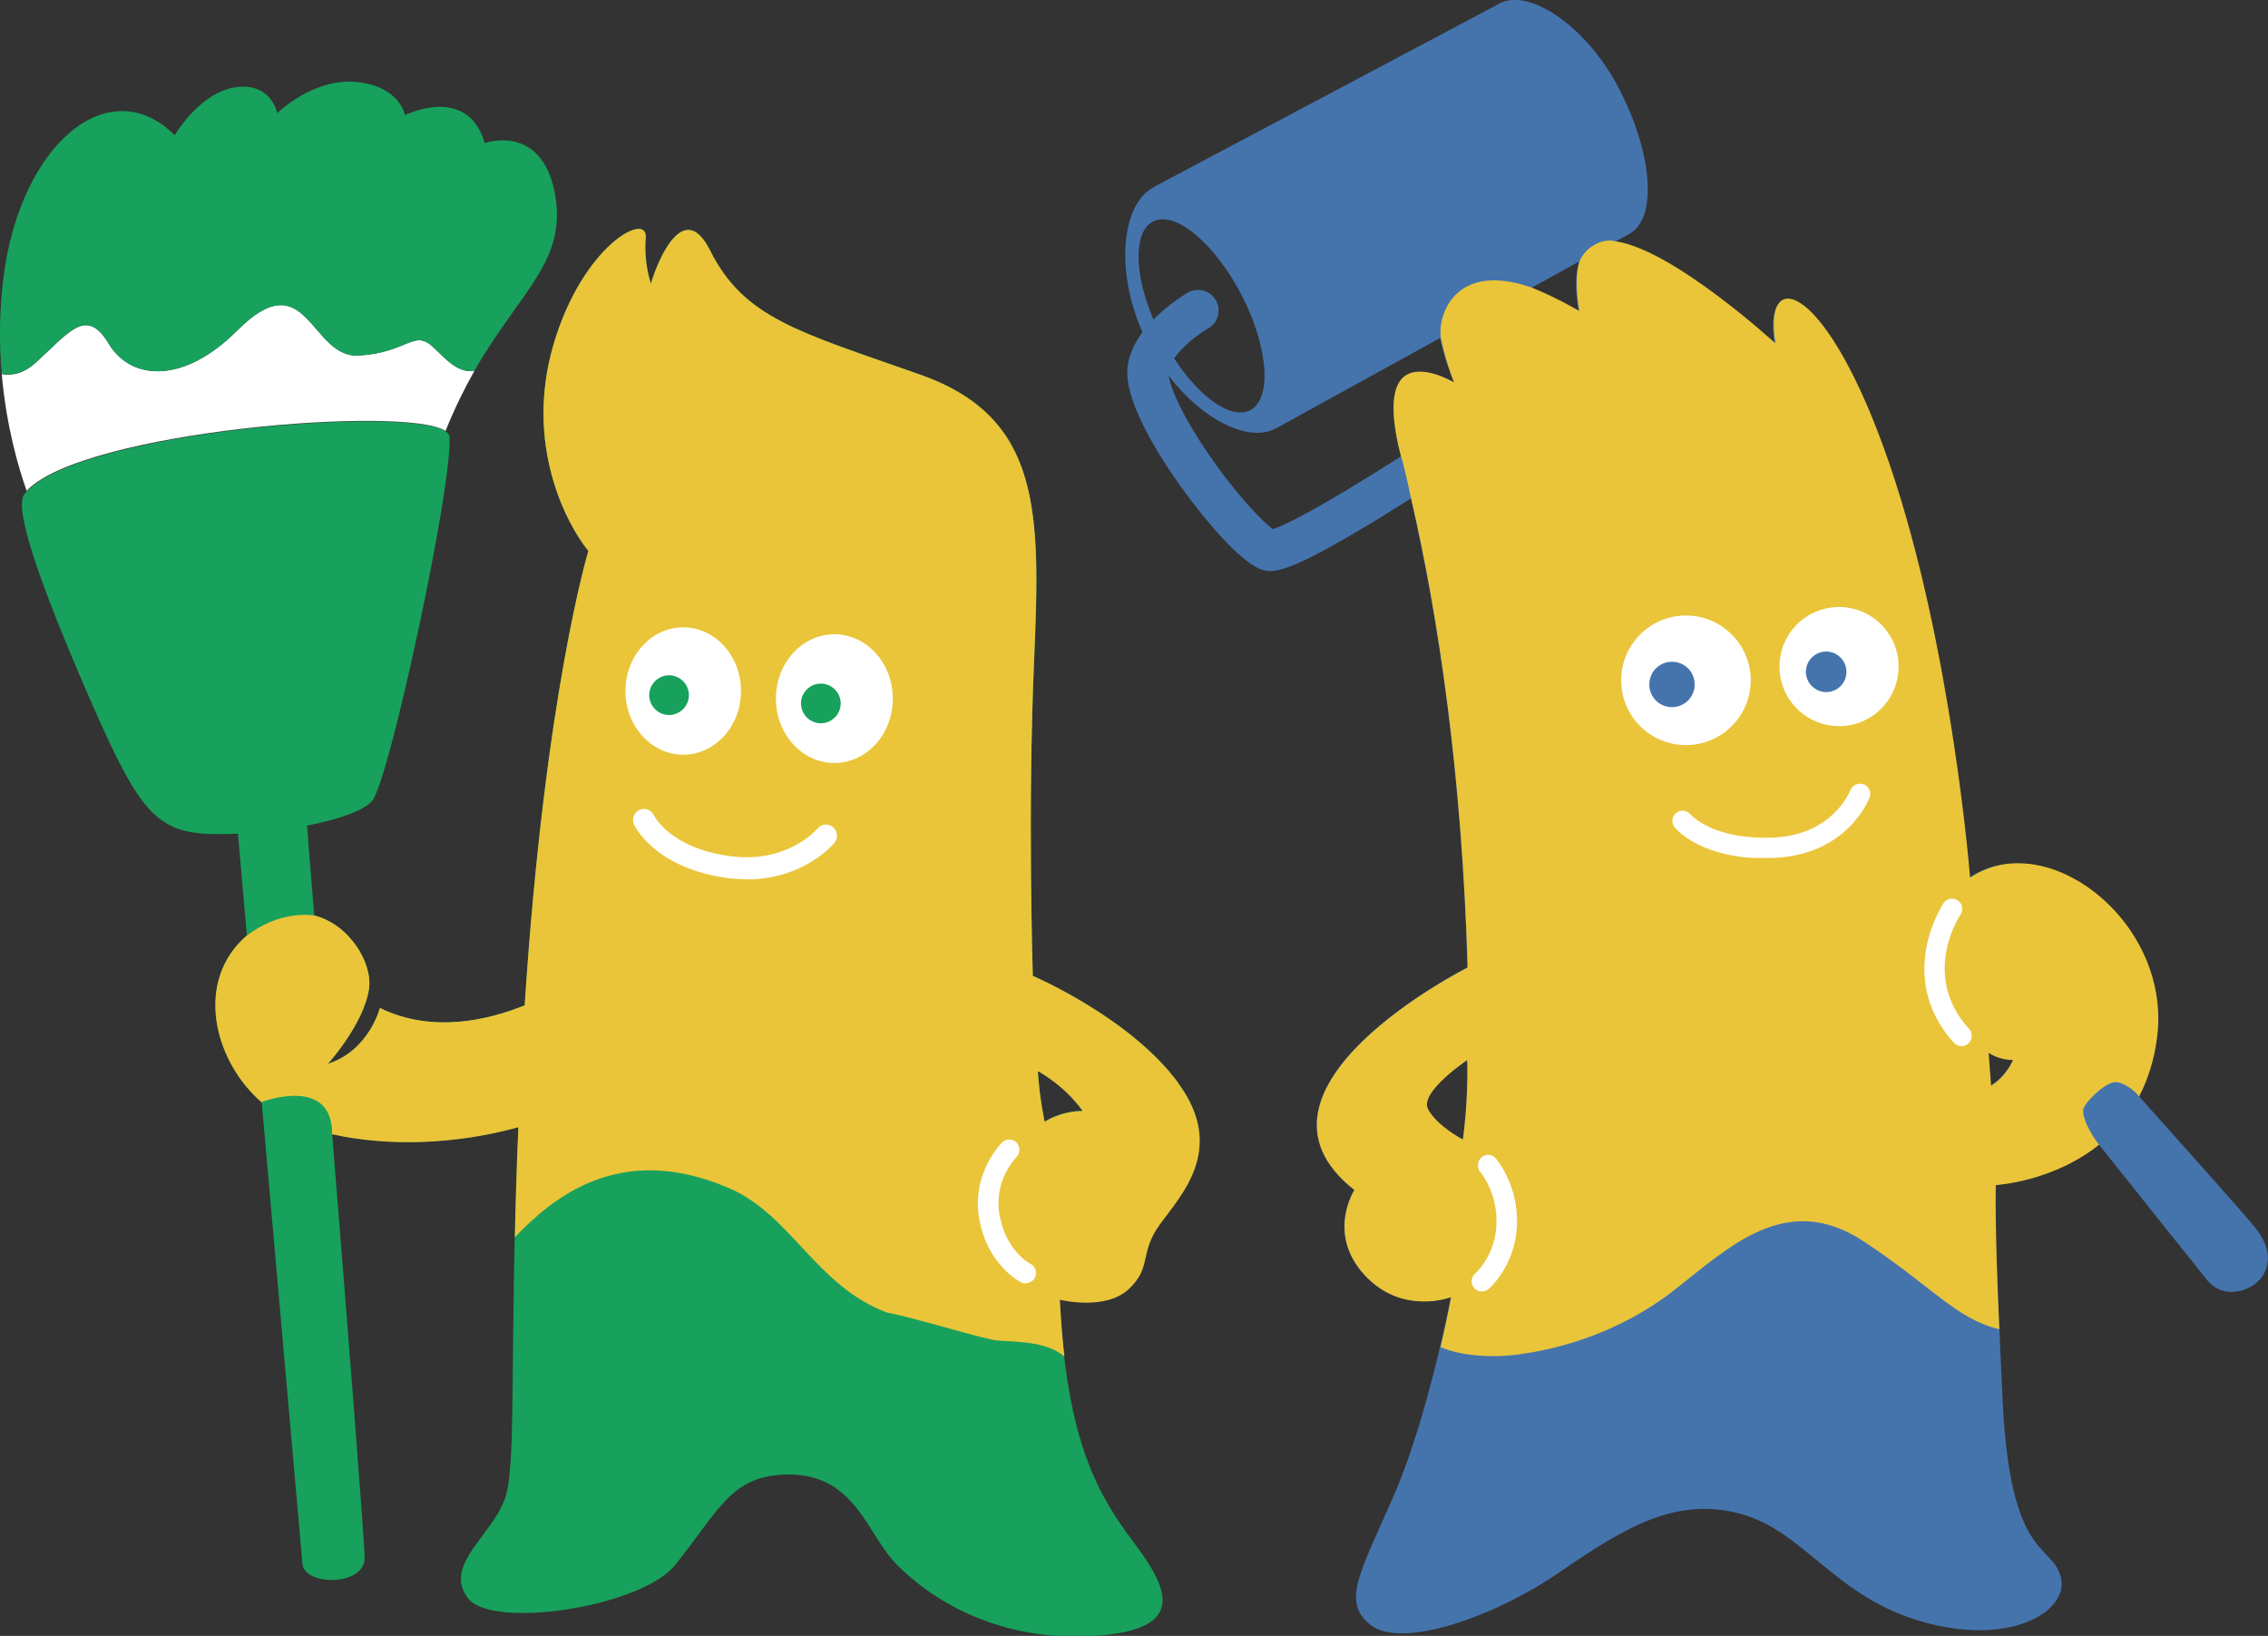 <svg xmlns="http://www.w3.org/2000/svg" xmlns:xlink="http://www.w3.org/1999/xlink" id="_&#x30EC;&#x30A4;&#x30E4;&#x30FC;_1" data-name="&#x30EC;&#x30A4;&#x30E4;&#x30FC;_1" viewBox="0 0 104 75"><rect x="0" y="0" width="104" height="75" fill="#333333" stroke="none"/><defs><style>      .cls-1 {        fill: none;      }      .cls-2 {        fill: #fff;      }      .cls-3 {        fill: #4574ad;      }      .cls-4 {        fill: #17a15c;      }      .cls-5 {        clip-path: url(#clippath);      }      .cls-6 {        fill: #eac53a;      }    </style><clipPath id="clippath"><rect class="cls-1" width="104" height="75"></rect></clipPath></defs><g class="cls-5"><g id="character3_1"><g id="_&#xE3;_x83__xAC_&#xE3;_x82__xA4_&#xE3;_x83__xA4_&#xE3;_x83__xBC__1" data-name="&#xE3;_x83__xAC_&#xE3;_x82__xA4_&#xE3;_x83__xA4_&#xE3;_x83__xBC__1"><g id="Group"><path id="Vector" class="cls-4" d="M48.59,59.56s2.08.52,3.16-.49c1.08-1.01.46-1.63,1.43-2.97.97-1.34,3.05-3.45.85-6.45-2.21-3.01-6.67-4.91-6.67-4.91,0,0-.24-7.67.06-14.47.29-6.81.35-11.13-5.24-13.1-5.59-1.97-8.06-2.58-9.62-5.69-1.22-2.43-2.42.51-2.71,1.52,0,0-.34-.89-.24-2.11.1-1.21-2.89.34-4.23,4.91s.59,8.22,1.6,9.46c0,0-1.99,6.53-2.92,20.83-1.65.67-4.24,1.3-6.64.12,0,0-.49,1.95-2.38,2.56,0,0,1.63-1.8,1.88-3.42.18-1.19-.89-2.97-2.51-3.38-.15-1.85-.27-3.29-.33-4.12,1.4-.27,2.56-.67,2.97-1.11.79-.86,3.74-14.64,3.56-16.72,0-.09-.07-.16-.17-.24-1.75-1.2-16.63.01-19.21,2.74-.04.05-.08.09-.11.13-.51.65.74,4.22,3.03,9.46,2.29,5.24,3.06,6.13,5.85,6.13.3,0,.6,0,.91-.02.07.82.22,2.49.41,4.66-2.42,2.08-1.53,5.74.68,7.65.83,9.4,1.82,20.59,1.87,21.17.09,1.01,2.85,1.04,2.85-.28,0-.71-.77-10.48-1.49-19.43,2.56.58,5.7.47,8.54-.32-.44,10.39-.05,15.55-.63,17.08-.64,1.7-2.78,2.99-1.71,4.49,1.07,1.5,7.95.44,9.51-1.47,2.02-2.48,2.56-4.17,5.23-4.17,3.08,0,3.6,2.78,4.96,4.14,2.04,2.04,5.22,3.55,9.2,3.25,3.98-.3,3.35-2.03,1.7-4.22-1.65-2.19-3.12-4.62-3.44-11.18ZM12,50.52c.83,9.4,1.82,20.59,1.87,21.17.09,1.01,2.85,1.04,2.85-.28,0-.71-.77-10.48-1.49-19.43M47.59,49.1s1.2.62,2.06,1.83c0,0-.86-.05-1.75.49,0,0-.23-1.06-.31-2.31Z"></path><path id="Vector_2" class="cls-6" d="M54.03,49.65c-2.21-3.01-6.67-4.91-6.67-4.91,0,0-.24-7.67.06-14.47.29-6.81.35-11.13-5.24-13.1-5.59-1.97-8.06-2.58-9.62-5.69-1.22-2.43-2.42.51-2.71,1.52,0,0-.34-.89-.24-2.11.1-1.21-2.89.34-4.23,4.91s.59,8.22,1.6,9.46c0,0-1.99,6.53-2.92,20.83-1.65.67-4.24,1.3-6.64.12,0,0-.49,1.95-2.38,2.56,0,0,1.63-1.8,1.88-3.42.18-1.19-.89-2.97-2.51-3.38-.29-.04-1.63-.18-3.09.92-2.42,2.08-1.53,5.74.68,7.65.54.55,2.32,1.29,3.23,1.46,2.56.58,5.7.47,8.54-.32-.08,1.84-.13,3.52-.16,5.04,1.67-1.73,4.77-4.45,9.86-2.23,2.8,1.22,3.95,4.45,7.18,5.68,1.22.22,4.56,1.26,5.1,1.29,1.22.07,2.27.09,3.06.73-.09-.79-.16-1.65-.21-2.6,0,0,2.08.52,3.16-.49,1.08-1.01.46-1.63,1.43-2.97.97-1.34,3.05-3.45.85-6.45h-.01ZM47.9,51.42s-.23-1.06-.31-2.31c0,0,1.2.62,2.06,1.83,0,0-.86-.05-1.75.49Z"></path><g id="Group_2"><path id="Vector_3" class="cls-2" d="M20.43,19.76c.42-1.05.87-1.95,1.32-2.75-.79.09-1.31-.56-1.9-1.11-.88-.81-1.15.26-3.39.4-2.24.14-2.37-4.38-5.59-1.14-2.44,2.44-4.85,2.31-5.89.59-1.03-1.72-1.83-.48-3.36.89-.55.5-1.08.59-1.54.51.21,2.39.76,4.27,1.14,5.35,2.58-2.74,17.45-3.94,19.21-2.74h0Z"></path><path id="Vector_4" class="cls-4" d="M1.62,16.64c1.53-1.38,2.33-2.61,3.36-.89,1.03,1.72,3.45,1.85,5.89-.59,3.23-3.23,3.35,1.29,5.59,1.14,2.24-.14,2.51-1.21,3.39-.4.59.55,1.11,1.2,1.9,1.11,2.09-3.66,4.29-5.05,3.69-8.16-.62-3.22-3.21-2.29-3.21-2.29-.8-2.72-3.66-1.28-3.66-1.28,0,0-.21-1.31-2.2-1.52-1.99-.21-3.66,1.43-3.66,1.43,0,0-.25-1.42-1.9-1.19-1.65.23-2.8,2.2-2.8,2.2C5.01,3.2.93,6.6.16,12.71c-.2,1.6-.2,3.09-.08,4.43.46.08.99-.01,1.54-.51Z"></path></g><path id="Vector_5" class="cls-2" d="M31.33,34.6c1.46,0,2.65-1.31,2.65-2.92s-1.19-2.92-2.65-2.92-2.65,1.31-2.65,2.92,1.19,2.92,2.65,2.92Z"></path><path id="Vector_6" class="cls-2" d="M38.26,34.98c1.48,0,2.68-1.32,2.68-2.95s-1.2-2.95-2.68-2.95-2.68,1.32-2.68,2.95,1.2,2.95,2.68,2.95Z"></path><path id="Vector_7" class="cls-4" d="M30.68,32.78c.5,0,.91-.41.91-.91s-.41-.91-.91-.91-.91.41-.91.91.41.91.91.91Z"></path><path id="Vector_8" class="cls-4" d="M37.64,33.16c.5,0,.91-.41.91-.91s-.41-.91-.91-.91-.91.41-.91.91.41.91.91.91Z"></path><path id="Vector_9" class="cls-2" d="M34.23,40.31c-.31,0-.64-.02-.98-.07-3.25-.48-4.14-2.37-4.18-2.44-.11-.25,0-.55.25-.67.25-.11.55,0,.66.24.04.07.75,1.48,3.41,1.87,2.67.39,4.05-1.19,4.1-1.26.18-.21.49-.24.71-.06.21.18.24.49.07.71-.06.08-1.42,1.69-4.03,1.69h0Z"></path><path id="Vector_10" class="cls-2" d="M47.03,58.84c-.07,0-.14-.02-.21-.05-.06-.03-1.52-.78-1.91-2.87-.39-2.1.98-3.48,1.04-3.54.19-.18.48-.18.66,0,.18.19.18.48,0,.67-.05.05-1.07,1.1-.77,2.69.3,1.61,1.36,2.18,1.41,2.2.23.12.32.4.21.63-.08.16-.25.26-.42.26h0Z"></path><path id="Vector_11" class="cls-4" d="M12,50.52s3.23-1.23,3.23,1.46c0,0-2.49.51-3.23-1.46Z"></path><g id="Group_3"><path id="Vector_12" class="cls-3" d="M98.03,50.21c.37-.73.65-1.59.79-2.6.72-5.29-5.04-9.73-8.56-7.35,0,0-.81-10.57-3.66-18.92-2.84-8.35-5.83-9.18-5.22-5.54,0,0-4.7-4.34-7.35-4.7l.67-.37s0,0,.01,0l.03-.02s.03-.02.04-.03c1.21-.74.99-3.64-.51-6.56-1.5-2.92-4.06-4.57-5.38-4.02-.03.01-.06.02-.09.04l-15.83,8.4s-.06.04-.09.06c-1.39.71-1.79,3.72-.49,6.63-.4.54-.7,1.17-.7,1.86.01,1.56,1.54,3.93,2.45,5.21.39.54,2.39,3.28,3.65,3.79.12.05.25.08.39.09.49.02,1.22-.23,2.77-1.08.98-.54,2.24-1.29,3.75-2.25,1.24,5.43,2.35,12.71,2.59,21.5,0,0-11.07,5.57-5.19,10.2,0,0-1.28,1.98.45,3.88,1.73,1.9,3.98,1.03,3.98,1.03,0,0-1.03,5.44-2.59,9.04-1.56,3.6-2.47,4.95-1.06,6.02,1.41,1.06,5.57-.34,8.62-2.43,3.04-2.09,5.37-3.49,8.33-2.68,2.95.81,4.31,3.84,8.42,4.97,4.11,1.12,6.69-.6,6.24-2.12-.45-1.52-2.31-.78-2.66-8.06-.34-7.29-.41-9.87-.41-9.87,0,0,2.65-.13,4.81-1.88M52.89,14.65c-.89-2.1-.92-4.03-.02-4.49,1.02-.53,2.83.99,4.07,3.38,1.23,2.39,1.4,4.75.38,5.27-.87.44-2.31-.59-3.48-2.38.37-.53,1.05-1.08,1.57-1.38.45-.26.6-.84.34-1.29-.26-.45-.83-.6-1.29-.34-.15.09-.89.54-1.57,1.23ZM64.23,20.85s.01.05.02.07c-4.12,2.62-5.47,3.21-5.88,3.34-.43-.31-1.47-1.35-2.71-3.09-1.31-1.85-1.96-3.26-2.07-3.94,1.58,2.05,3.67,3.05,4.87,2.43.03-.01.05-.02.07-.03l7.5-4.13c.12.57.33,1.24.64,2.02,0,0-3.88-2.26-2.45,3.33h0ZM67.09,52.25s-1.32-.68-1.71-1.44c-.39-.77,1.9-2.21,1.9-2.21.06,1.86-.2,3.66-.2,3.66h0ZM70.2,13.21l2.21-1.22c-.17.51-.2,1.25-.02,2.3,0,0-.98-.59-2.19-1.08h0ZM91.21,49.81l-.12-1.61s.5.39,1.22.39c0,0-.31.79-1.1,1.22Z"></path></g><path id="Vector_13" class="cls-6" d="M64.25,20.95c.11.26.46,1.91.46,1.91,1.26,5.43,2.33,12.69,2.59,21.5,0,0-11.08,5.57-5.19,10.2,0,0-1.28,1.98.45,3.88,1.73,1.9,3.98,1.03,3.98,1.03,0,0-.17.95-.48,2.29.67.3,1.96.53,3.46.35,1.95-.24,4.72-1,7.21-2.93,2.5-1.94,5.15-4.62,8.71-2.28,3.19,2.1,4.25,3.57,6.24,4.04-.22-4.84-.16-6.61-.16-6.61,0,0,2.65-.14,4.8-1.9.26-.21,1.81-2,1.81-2.24.37-.73.65-1.59.78-2.6.71-5.3-5.06-9.74-8.57-7.35,0,0-.83-10.58-3.69-18.95-2.86-8.36-5.85-9.19-5.23-5.54,0,0-4.71-4.33-7.36-4.69-.67-.16-1.39.34-1.62.9-.17.51-.19,1.26-.02,2.3,0,0-.98-.59-2.19-1.08-3.53-1.22-4.31,1.29-4.16,2.31.12.57.3,1.27.61,2.05,0,0-1.48-.91-2.29-.28-.52.41-.71,1.48-.14,3.68,0-.02,0,.02,0,0M67.09,52.25s-1.22-.64-1.61-1.41c-.39-.77,1.8-2.24,1.8-2.24.06,1.87-.2,3.66-.2,3.66ZM91.3,49.76l-.11-1.5s.41.33,1.12.34c0,0-.29.73-1,1.17Z"></path><path id="Vector_14" class="cls-2" d="M67.93,59.21c-.13,0-.25-.06-.34-.17-.16-.2-.14-.49.06-.66.04-.04.9-.8.97-2.23.07-1.45-.73-2.41-.74-2.42-.17-.2-.14-.49.05-.67.2-.17.49-.15.66.05.04.05,1.05,1.23.97,3.08-.09,1.86-1.25,2.86-1.3,2.91-.09.08-.21.11-.32.11Z"></path><path id="Vector_15" class="cls-2" d="M89.92,47.96c-.12,0-.24-.06-.32-.15-1.42-1.56-1.47-3.22-1.27-4.34.22-1.2.77-2.02.79-2.06.14-.22.44-.27.65-.13.22.14.27.44.13.65-.08.11-1.82,2.81.39,5.24.18.19.16.49-.03.67-.1.09-.22.13-.34.12Z"></path><path id="Vector_16" class="cls-2" d="M77.31,34.16c1.64,0,2.97-1.33,2.97-2.97s-1.33-2.97-2.97-2.97-2.97,1.33-2.97,2.97,1.33,2.97,2.97,2.97Z"></path><path id="Vector_17" class="cls-2" d="M84.33,33.29c1.51,0,2.73-1.22,2.73-2.73s-1.22-2.73-2.73-2.73-2.73,1.22-2.73,2.73,1.22,2.73,2.73,2.73Z"></path><path id="Vector_18" class="cls-3" d="M83.74,31.73c.52,0,.93-.42.93-.93s-.42-.93-.93-.93-.93.42-.93.93.42.93.93.93Z"></path><path id="Vector_19" class="cls-3" d="M76.67,32.42c.57,0,1.04-.46,1.04-1.04s-.46-1.04-1.04-1.04-1.04.46-1.04,1.04.46,1.04,1.04,1.04Z"></path><path id="Vector_20" class="cls-2" d="M80.5,39.34c-2.65-.12-3.66-1.35-3.71-1.41-.16-.2-.13-.5.07-.66.2-.16.49-.13.66.07.03.03,1.03,1.17,3.78,1.06,2.72-.11,3.51-2.08,3.55-2.17.09-.24.37-.36.61-.27.24.09.37.36.27.6-.04.11-1.03,2.64-4.39,2.77-.3.01-.58.01-.84,0h0Z"></path><path id="Vector_21" class="cls-3" d="M96.22,52.44c1.41,1.77,4.43,5.56,5,6.26.76.91,2.03.51,2.5-.16.47-.67.31-1.44-.23-2.16-.41-.54-3.77-4.29-5.45-6.17-.29-.34-.76-.61-1.05-.6-.47.02-1.41.94-1.46,1.26-.06.32.28,1.04.7,1.58"></path></g></g></g></g></svg>